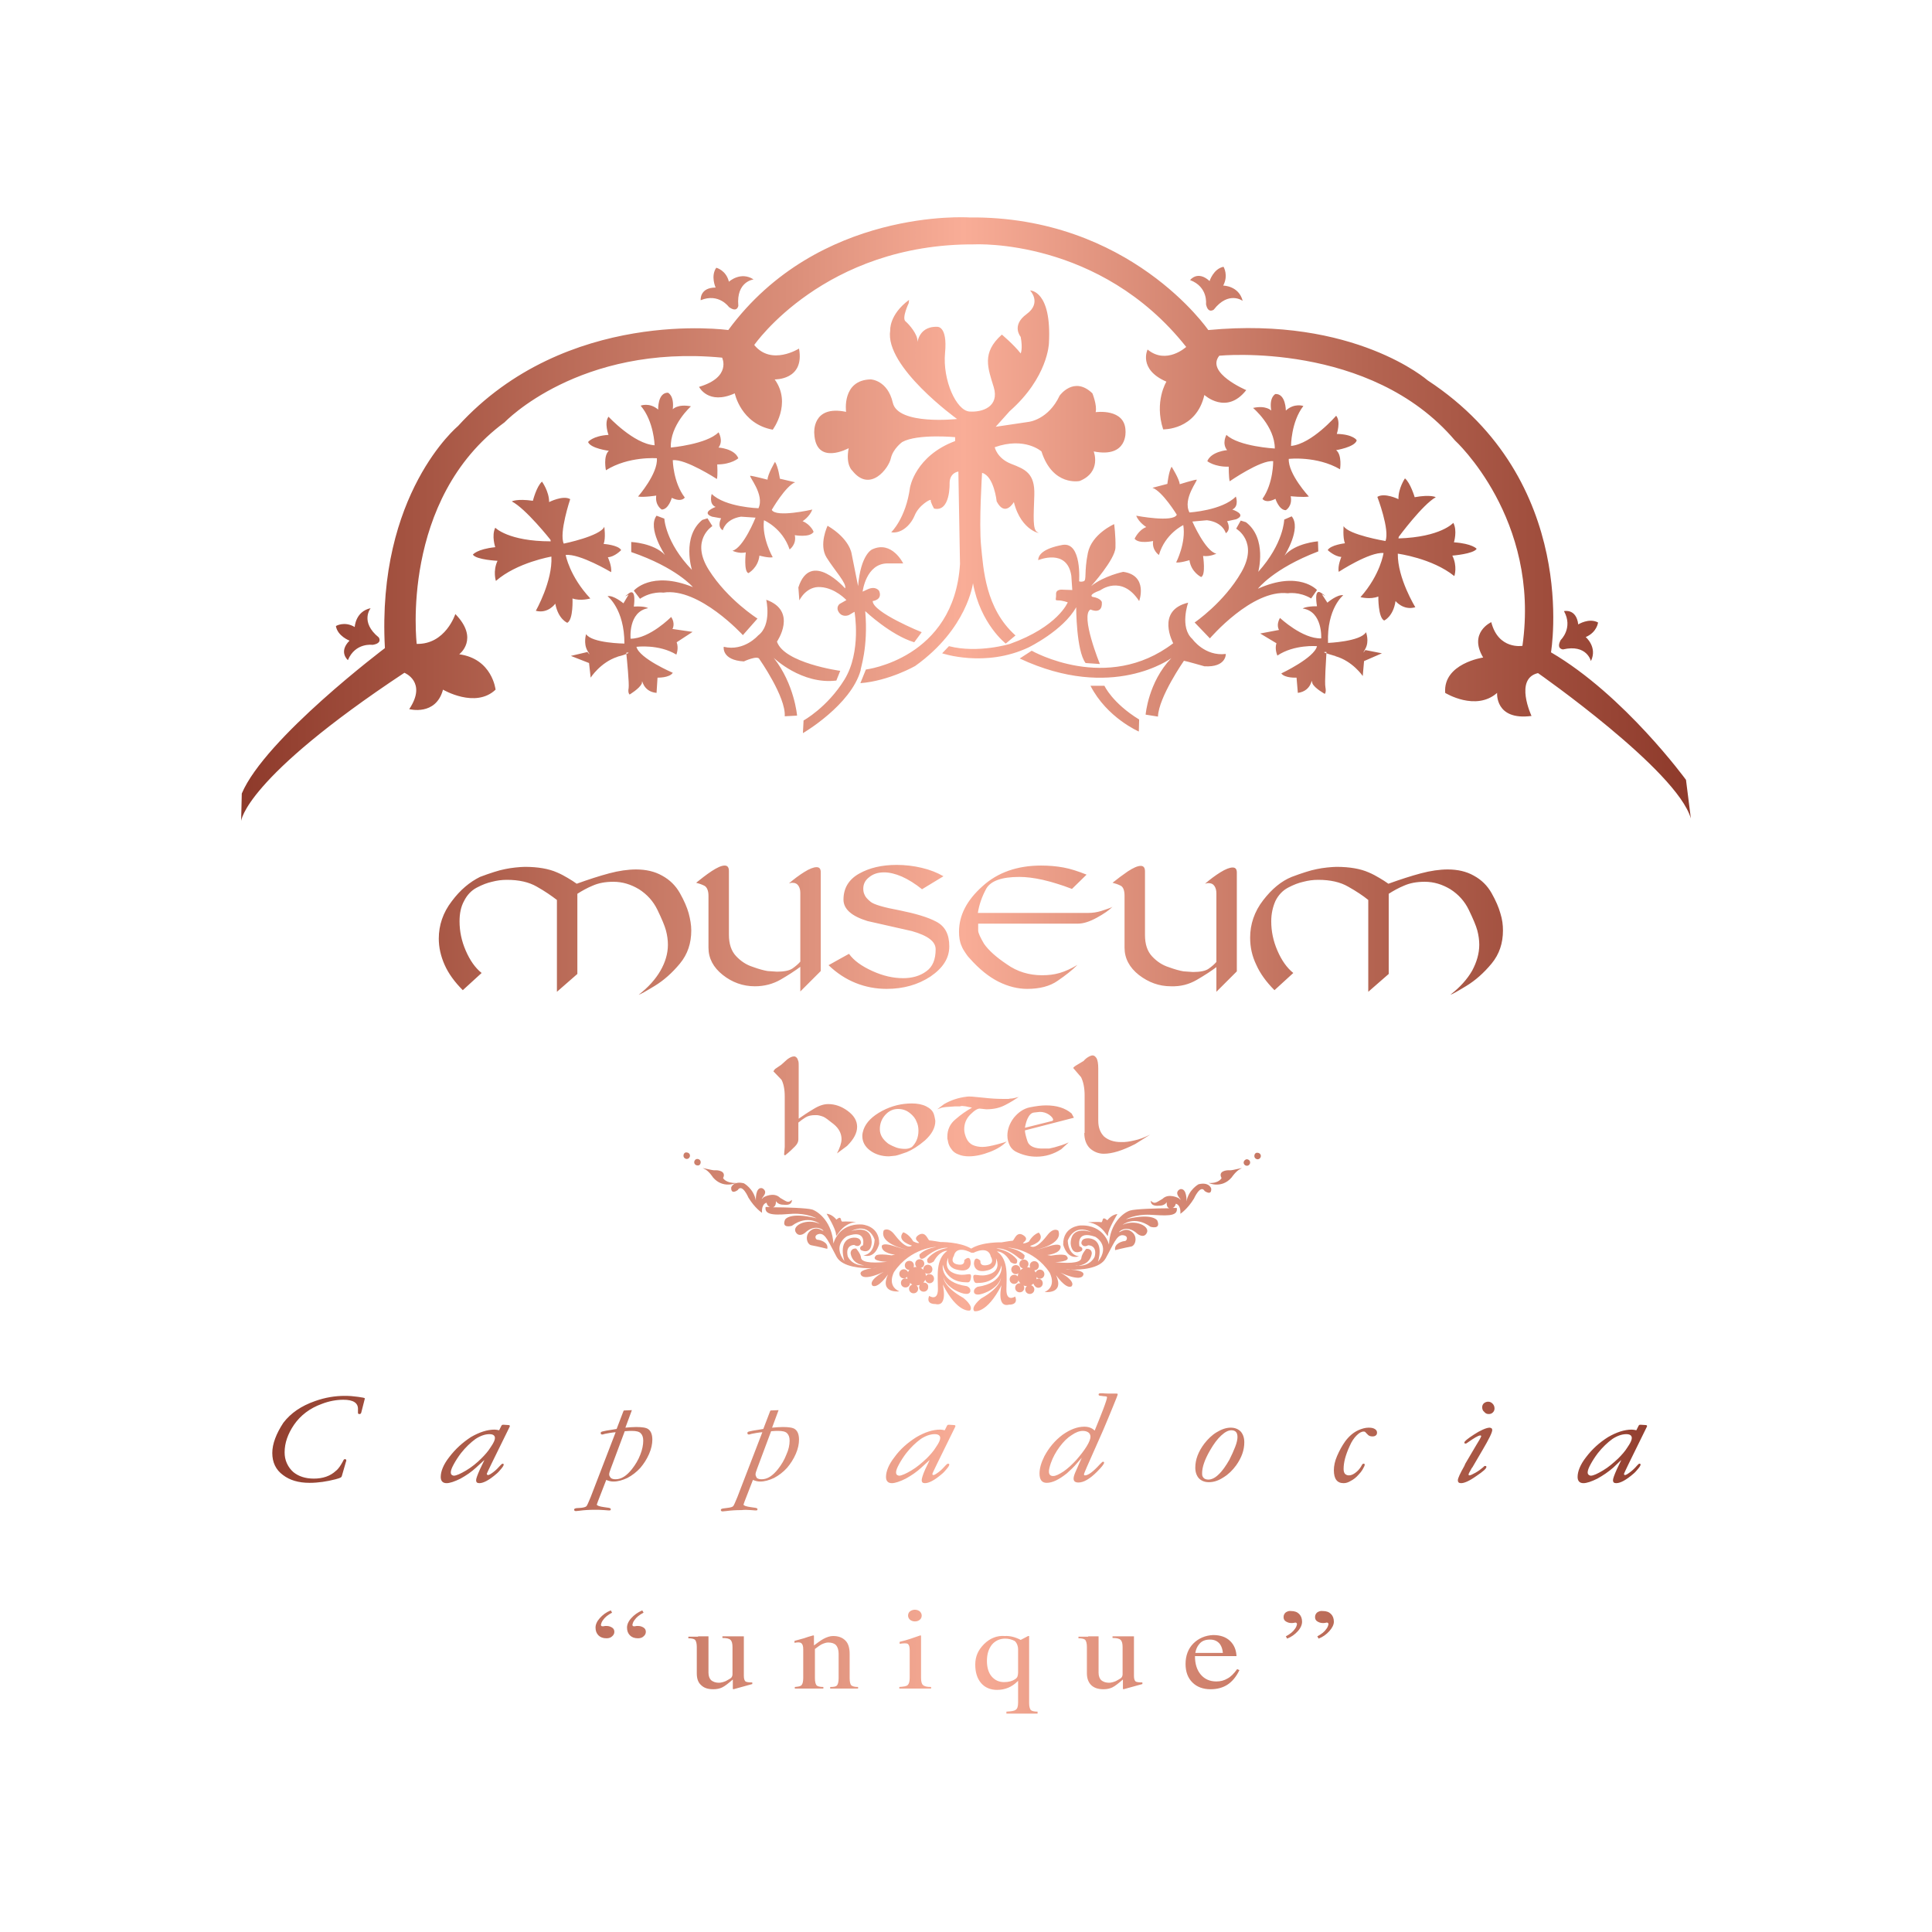 <svg width="263" height="263" viewBox="0 0 263 263" fill="none" xmlns="http://www.w3.org/2000/svg">
<path d="M216.126 200.442C216.126 200.177 216.258 199.823 216.523 199.337C216.788 198.852 217.098 198.366 217.495 197.835C218.158 196.996 218.821 196.377 219.483 195.891C220.146 195.45 220.809 195.229 221.383 195.229C221.869 195.229 222.134 195.406 222.134 195.759C222.134 196.024 221.957 196.422 221.56 196.996C221.206 197.57 220.765 198.056 220.279 198.542C219.616 199.161 218.953 199.735 218.202 200.177C217.451 200.619 216.921 200.884 216.523 200.884C216.302 200.84 216.126 200.707 216.126 200.442ZM215.905 198.366C215.11 199.382 214.756 200.309 214.756 201.06C214.756 201.591 215.021 201.9 215.551 201.9C215.993 201.9 216.656 201.679 217.451 201.281C218.246 200.84 218.953 200.354 219.616 199.779L220.632 198.807L220.676 198.763C220.676 198.763 220.676 198.763 220.676 198.807L220.102 200C219.748 200.795 219.572 201.281 219.572 201.502C219.572 201.767 219.704 201.9 220.013 201.9C220.588 201.9 221.383 201.458 222.355 200.619C222.576 200.442 222.797 200.177 223.018 199.912C223.239 199.647 223.327 199.47 223.327 199.382C223.327 199.293 223.283 199.249 223.194 199.249C223.106 199.249 223.062 199.293 223.018 199.337L222.841 199.514C222.576 199.823 222.267 200.133 221.913 200.398C221.56 200.663 221.339 200.795 221.206 200.795C221.118 200.795 221.074 200.751 221.074 200.619C221.074 200.574 221.295 200.133 221.692 199.293L224.166 194.257C224.211 194.168 224.211 194.124 224.211 194.124C224.211 194.036 224.122 193.992 224.034 193.992L223.371 193.948C223.239 193.948 223.15 193.948 223.15 193.992C223.106 193.992 223.062 194.08 223.018 194.168L222.753 194.699C222.532 194.654 222.311 194.61 222.134 194.61C221.118 194.61 220.058 194.964 218.909 195.626C217.716 196.377 216.744 197.261 215.905 198.366ZM202.651 192.49C202.872 192.49 203.049 192.445 203.225 192.269C203.358 192.136 203.446 191.96 203.446 191.739C203.446 191.474 203.358 191.253 203.181 191.076C203.004 190.899 202.828 190.811 202.563 190.811C202.342 190.811 202.165 190.899 201.988 191.032C201.856 191.164 201.767 191.341 201.767 191.562C201.767 191.827 201.856 192.048 202.032 192.18C202.209 192.401 202.386 192.49 202.651 192.49ZM199.338 199.558C198.763 200.575 198.454 201.237 198.454 201.502C198.454 201.767 198.586 201.9 198.896 201.9C199.338 201.9 200.044 201.591 200.972 200.928C201.9 200.309 202.342 199.912 202.342 199.691C202.342 199.603 202.298 199.558 202.165 199.558C202.121 199.558 202.077 199.558 202.032 199.603L201.9 199.735C201.591 200 201.237 200.265 200.84 200.486C200.442 200.707 200.177 200.84 200 200.84C199.956 200.84 199.912 200.795 199.912 200.751C199.912 200.663 199.956 200.53 200.044 200.398C200.089 200.354 200.133 200.221 200.265 200C200.309 199.912 200.354 199.823 200.442 199.735L201.812 197.394C202.695 195.891 203.137 195.008 203.137 194.654C203.137 194.566 203.093 194.478 203.049 194.434C202.96 194.389 202.872 194.345 202.784 194.345C202.563 194.345 202.253 194.434 201.856 194.61C201.458 194.787 201.061 195.008 200.663 195.273C199.779 195.847 199.338 196.201 199.338 196.377C199.338 196.466 199.382 196.51 199.514 196.51C199.558 196.51 199.603 196.51 199.647 196.466L199.779 196.377C200.663 195.759 201.237 195.406 201.502 195.406C201.591 195.406 201.635 195.45 201.635 195.494C201.635 195.538 201.502 195.847 201.193 196.333L200.928 196.775L199.47 199.249L199.338 199.558ZM181.577 200.133C181.577 201.326 182.019 201.9 182.903 201.9C183.212 201.9 183.521 201.812 183.875 201.591C184.228 201.414 184.582 201.149 184.891 200.795C185.112 200.574 185.333 200.309 185.509 200C185.686 199.691 185.774 199.514 185.774 199.382C185.774 199.293 185.73 199.249 185.642 199.249C185.554 199.249 185.465 199.293 185.421 199.382L185.244 199.691C185.023 200.044 184.758 200.309 184.449 200.53C184.14 200.751 183.875 200.84 183.61 200.84C183.389 200.84 183.212 200.751 183.079 200.619C182.947 200.442 182.903 200.221 182.903 199.956C182.903 199.072 183.168 198.056 183.742 196.819C184.007 196.201 184.317 195.759 184.67 195.406C185.023 195.052 185.333 194.875 185.642 194.875C185.774 194.875 185.863 194.92 185.951 195.052L186.128 195.229C186.305 195.45 186.525 195.538 186.835 195.538C187.011 195.538 187.188 195.494 187.277 195.406C187.409 195.317 187.453 195.185 187.453 195.008C187.453 194.831 187.365 194.654 187.144 194.522C186.923 194.389 186.658 194.345 186.305 194.345C185.863 194.345 185.377 194.478 184.891 194.699C184.228 195.008 183.654 195.494 183.124 196.201C182.682 196.819 182.328 197.482 182.019 198.189C181.71 198.896 181.577 199.558 181.577 200.133ZM179.324 219.483C179.103 219.66 179.015 219.881 179.015 220.146C179.015 220.367 179.103 220.588 179.324 220.72C179.545 220.853 179.766 220.941 180.075 220.941C180.208 220.941 180.385 220.941 180.517 220.897C180.65 220.853 180.738 220.897 180.782 220.941C180.826 220.985 180.871 221.074 180.826 221.162C180.782 221.383 180.694 221.56 180.561 221.736C180.296 222.134 179.899 222.443 179.324 222.753L179.501 223.062C180.075 222.841 180.561 222.487 180.959 222.046C181.356 221.604 181.577 221.162 181.577 220.764C181.577 220.323 181.445 219.969 181.18 219.704C180.915 219.439 180.561 219.307 180.075 219.307C179.766 219.262 179.545 219.351 179.324 219.483ZM175.039 219.483C174.818 219.66 174.73 219.881 174.73 220.146C174.73 220.367 174.818 220.588 175.039 220.72C175.26 220.853 175.481 220.941 175.79 220.941C175.922 220.941 176.099 220.941 176.232 220.897C176.364 220.853 176.453 220.897 176.497 220.941C176.541 220.985 176.585 221.074 176.541 221.162C176.497 221.383 176.408 221.56 176.276 221.736C176.011 222.134 175.613 222.443 175.039 222.753L175.216 223.062C175.79 222.841 176.276 222.487 176.673 222.046C177.071 221.604 177.248 221.162 177.248 220.764C177.248 220.323 177.115 219.969 176.85 219.704C176.585 219.439 176.232 219.307 175.746 219.307C175.481 219.262 175.26 219.351 175.039 219.483ZM171.019 131.345C171.549 132.538 172.388 133.687 173.493 134.791L176.055 132.45C175.171 131.743 174.464 130.727 173.89 129.401C173.316 128.076 173.051 126.751 173.051 125.425C173.051 124.365 173.272 123.437 173.625 122.642C174.023 121.847 174.597 121.228 175.348 120.831C176.099 120.433 176.806 120.168 177.425 120.035C178.087 119.859 178.75 119.77 179.457 119.77C181.091 119.77 182.461 120.08 183.521 120.698C184.626 121.317 185.554 121.935 186.26 122.509V135.012L189.044 132.582V121.67C189.662 121.272 190.369 120.875 191.12 120.566C191.915 120.212 192.843 120.035 193.948 120.035C195.185 120.035 196.333 120.389 197.438 121.052C198.542 121.758 199.382 122.686 199.956 123.879C200.53 125.072 200.928 126 201.105 126.662C201.281 127.325 201.37 127.988 201.37 128.606C201.37 129.799 201.016 130.992 200.398 132.141C199.735 133.289 198.763 134.394 197.438 135.41C197.659 135.366 198.366 134.968 199.603 134.217C200.84 133.466 201.988 132.45 203.049 131.169C204.109 129.887 204.595 128.385 204.595 126.662C204.595 125.911 204.507 125.16 204.241 124.321C204.021 123.526 203.623 122.598 203.049 121.582C202.474 120.566 201.679 119.77 200.619 119.196C199.603 118.622 198.41 118.357 197.084 118.357C195.98 118.357 194.743 118.533 193.417 118.887C192.092 119.24 190.59 119.726 189 120.301C188.646 120.035 188.204 119.77 187.763 119.505C187.321 119.24 186.835 118.975 186.305 118.754C185.2 118.268 183.742 118.003 181.931 118.003C181.577 118.003 181.136 118.047 180.65 118.092C180.164 118.136 179.678 118.224 179.236 118.312C178.794 118.401 178.264 118.533 177.734 118.71C177.159 118.887 176.541 119.108 175.834 119.373C174.42 119.947 173.139 121.007 171.946 122.554C170.753 124.1 170.179 125.823 170.179 127.634C170.179 128.96 170.444 130.153 171.019 131.345ZM197.703 75.635C197.703 75.635 200.575 75.414 201.016 74.707C201.016 74.707 200.442 74.001 197.924 73.824C197.924 73.824 198.41 72.233 197.835 71.173C197.835 71.173 196.157 73.117 190.369 73.294L190.413 73.073C190.413 73.073 193.638 68.699 195.45 67.683C195.45 67.683 194.787 67.285 192.578 67.683C192.578 67.683 192.004 65.739 191.253 65.12C191.253 65.12 190.325 66.49 190.369 67.948C190.369 67.948 188.469 67.02 187.497 67.639C187.497 67.639 189.22 72.145 188.602 73.647C188.602 73.647 183.565 72.808 182.903 71.615C182.903 71.615 182.77 73.161 183.079 73.956C183.079 73.956 181.136 74.177 180.738 74.884C180.738 74.884 181.666 75.768 182.594 75.812C182.594 75.812 182.063 77.049 182.24 77.844C182.24 77.844 186.437 75.105 188.337 75.282C188.337 75.282 187.939 78.198 185.2 81.29C185.2 81.29 186.525 81.644 187.63 81.202C187.63 81.202 187.586 84.073 188.425 84.471C188.425 84.471 189.662 83.941 189.971 81.82C189.971 81.82 191.032 83.146 192.666 82.66C192.666 82.66 190.237 78.728 190.281 75.37C190.281 75.37 194.964 75.989 197.968 78.418C198.012 78.374 198.41 77.049 197.703 75.635ZM181.975 59.068C181.975 59.068 182.549 57.389 181.887 56.594C181.887 56.594 178.573 60.437 175.746 60.703C175.746 60.703 175.746 57.433 177.425 55.268C177.425 55.268 176.188 54.827 175.039 55.887C175.039 55.887 175.039 53.59 173.625 53.634C173.625 53.634 172.742 54.031 173.051 55.887C173.051 55.887 172.344 55.136 170.577 55.533C170.577 55.533 173.537 58.008 173.537 61.056C173.537 61.056 168.633 60.791 166.954 59.2C166.954 59.2 166.291 60.349 167.042 61.277C167.042 61.277 164.878 61.453 164.347 62.779C164.347 62.779 165.319 63.574 167.263 63.53C167.263 63.53 167.263 65.076 167.396 65.518C167.396 65.518 171.593 62.602 173.316 62.779C173.316 62.779 173.36 65.783 171.858 67.904C171.858 67.904 172.256 68.611 173.625 67.904C173.625 67.904 174.111 69.45 175.039 69.45C175.039 69.45 175.967 68.92 175.702 67.55C175.702 67.55 177.38 67.727 178.176 67.594C178.176 67.594 175.348 64.546 175.436 62.47C175.436 62.47 179.236 62.028 182.417 63.883C182.417 63.883 182.726 61.94 181.887 61.277C181.887 61.277 184.361 60.879 184.67 59.996C184.802 59.951 184.184 59.112 181.975 59.068ZM161.918 69.759C160.946 67.904 163.155 65.297 162.89 65.297C162.58 65.297 160.592 65.916 160.592 65.916C160.548 65.209 159.488 63.53 159.488 63.53C159.09 64.193 158.913 65.871 158.913 65.871L156.881 66.402C158.251 66.888 160.195 70.069 160.195 70.069C159.709 71.173 154.672 70.201 154.672 70.201C155.026 71.129 156.042 71.747 156.042 71.747C154.981 72.145 154.451 73.338 154.451 73.338C155.026 74.089 156.969 73.647 156.969 73.647C156.793 74.928 157.765 75.547 157.765 75.547C158.604 72.631 161.078 71.482 161.078 71.482C161.476 73.912 160.106 76.563 160.106 76.563C160.636 76.651 161.918 76.254 161.918 76.254C162.138 77.888 163.508 78.551 163.508 78.551C164.171 78.286 163.773 75.679 163.773 75.679C164.701 75.812 165.584 75.37 165.584 75.37C164.082 75.061 162.315 70.996 162.315 70.996L164.303 70.82C166.512 71.085 166.866 72.587 166.866 72.587C167.661 72.057 167.042 70.952 167.042 70.952L168.279 70.687C169.826 70.024 167.749 69.362 167.749 69.362C168.721 68.92 168.235 67.594 168.235 67.594C166.38 69.494 161.918 69.759 161.918 69.759ZM149.15 56.108C149.371 55.18 148.708 53.545 148.708 53.545C146.19 51.116 144.246 53.855 144.246 53.855C142.7 57.168 140.005 57.433 140.005 57.433L135.542 58.096L137.442 55.975C142.655 51.381 142.788 46.742 142.788 46.742C143.185 39.496 140.225 39.541 140.225 39.541C140.225 39.541 141.86 41.219 139.739 42.766C137.619 44.312 138.944 45.858 138.944 45.858C139.254 47.493 138.944 48.111 138.944 48.111C138.016 46.919 136.382 45.549 136.382 45.549C133.599 48.023 134.482 50.099 135.277 52.706C136.073 55.357 133.731 56.152 131.964 56.02C130.197 55.887 128.297 51.778 128.65 48.023C129.004 44.268 127.546 44.489 127.546 44.489C124.763 44.4 124.895 47.272 124.895 46.388C124.895 45.505 123.791 44.179 123.261 43.738C122.73 43.296 123.702 41.264 123.702 41.264L123.747 40.822C121.007 42.854 121.184 44.975 121.184 44.975C120.389 49.923 130.285 57.036 130.285 57.036C130.285 57.036 122.244 57.919 121.538 54.827C120.831 51.734 118.533 51.646 118.533 51.646C114.557 51.734 115.176 56.064 115.176 56.064C110.493 55.092 110.846 58.98 110.846 58.98C111.023 63.486 115.529 61.012 115.529 61.012C115.087 63.309 116.015 64.06 116.015 64.06C118.445 67.153 121.007 63.707 121.272 62.381C121.582 61.056 122.819 60.172 122.819 60.172C124.895 59.024 130.02 59.51 130.02 59.51V60.04C124.586 62.072 123.879 66.358 123.879 66.358C123.305 70.599 121.317 72.454 121.317 72.454C122.554 72.675 123.879 71.659 124.498 70.201C125.072 68.743 126.751 67.86 126.707 68.081C126.618 68.301 127.148 69.229 127.148 69.229C129.402 69.759 129.269 65.783 129.269 65.783C129.269 64.325 130.462 64.193 130.462 64.193L130.683 76.784C129.887 89.684 117.871 91.142 117.871 91.142L117.12 92.998C121.052 92.688 124.586 90.656 124.586 90.656C131.699 85.576 132.45 79.39 132.45 79.39C133.466 84.957 136.912 87.608 136.912 87.608L138.237 86.503C134.129 82.836 133.864 77.402 133.554 74.31C133.245 71.217 133.687 64.369 133.687 64.369C135.322 64.811 135.675 68.257 135.675 68.257C136.824 70.466 138.016 68.346 138.016 68.346C139.033 72.454 141.993 72.719 141.242 72.454C140.535 72.145 140.711 70.334 140.8 67.374C140.888 64.414 139.563 63.883 137.619 63.132C135.719 62.381 135.41 60.879 135.41 60.879C139.519 59.421 141.772 61.453 141.772 61.453C143.318 66.269 146.985 65.474 146.985 65.474C149.989 64.237 148.885 61.453 148.885 61.453C153.568 62.381 153.214 58.67 153.214 58.67C153.17 55.533 149.15 56.108 149.15 56.108ZM109.256 70.952C109.256 70.952 110.228 70.334 110.581 69.362C110.581 69.362 105.633 70.51 105.059 69.406C105.059 69.406 106.914 66.181 108.24 65.651L106.163 65.165C106.163 65.165 105.942 63.53 105.5 62.867C105.5 62.867 104.484 64.59 104.484 65.297C104.484 65.297 102.452 64.767 102.143 64.767C101.834 64.767 104.131 67.329 103.247 69.185C103.247 69.185 98.741 69.052 96.885 67.241C96.885 67.241 96.444 68.611 97.416 69.008C97.416 69.008 95.339 69.759 96.93 70.334L98.167 70.555C98.167 70.555 97.548 71.659 98.388 72.189C98.388 72.189 98.697 70.687 100.862 70.334L102.85 70.466C102.85 70.466 101.215 74.575 99.713 74.972C99.713 74.972 100.597 75.414 101.524 75.193C101.524 75.193 101.215 77.8 101.878 78.021C101.878 78.021 103.203 77.314 103.38 75.635C103.38 75.635 104.661 75.989 105.191 75.856C105.191 75.856 103.689 73.249 103.998 70.82C103.998 70.82 106.517 71.88 107.489 74.796C107.489 74.796 108.46 74.133 108.195 72.852C108.195 72.852 110.183 73.205 110.714 72.454C110.89 72.498 110.316 71.35 109.256 70.952ZM97.813 60.923C98.52 59.996 97.813 58.847 97.813 58.847C96.223 60.482 91.319 60.923 91.319 60.923C91.186 57.875 94.058 55.313 94.058 55.313C92.247 54.959 91.584 55.71 91.584 55.71C91.805 53.81 90.921 53.457 90.921 53.457C89.507 53.457 89.596 55.754 89.596 55.754C88.403 54.738 87.21 55.224 87.21 55.224C89.022 57.345 89.11 60.614 89.11 60.614C86.282 60.437 82.836 56.726 82.836 56.726C82.218 57.566 82.836 59.2 82.836 59.2C80.672 59.333 80.053 60.172 80.053 60.172C80.406 61.056 82.881 61.365 82.881 61.365C82.085 62.072 82.483 64.016 82.483 64.016C85.576 62.072 89.419 62.381 89.419 62.381C89.596 64.458 86.857 67.594 86.857 67.594C87.696 67.727 89.331 67.462 89.331 67.462C89.154 68.832 90.082 69.362 90.082 69.362C91.01 69.362 91.451 67.771 91.451 67.771C92.821 68.434 93.219 67.727 93.219 67.727C91.628 65.651 91.584 62.646 91.584 62.646C93.307 62.425 97.592 65.209 97.592 65.209C97.725 64.723 97.636 63.221 97.636 63.221C99.58 63.221 100.508 62.381 100.508 62.381C99.978 61.056 97.813 60.923 97.813 60.923ZM76.74 74.001C76.077 72.543 77.623 67.948 77.623 67.948C76.651 67.374 74.752 68.346 74.752 68.346C74.752 66.888 73.78 65.562 73.78 65.562C73.029 66.225 72.543 68.169 72.543 68.169C70.334 67.86 69.671 68.257 69.671 68.257C71.571 69.229 74.928 73.47 74.928 73.47L74.972 73.691C69.185 73.691 67.418 71.836 67.418 71.836C66.888 72.94 67.418 74.487 67.418 74.487C64.9 74.751 64.369 75.503 64.369 75.503C64.855 76.21 67.727 76.342 67.727 76.342C67.064 77.756 67.506 79.081 67.506 79.081C70.378 76.563 75.061 75.768 75.061 75.768C75.237 79.125 72.94 83.146 72.94 83.146C74.619 83.587 75.591 82.174 75.591 82.174C75.989 84.294 77.226 84.78 77.226 84.78C78.065 84.338 77.933 81.467 77.933 81.467C79.037 81.864 80.362 81.467 80.362 81.467C77.535 78.463 77.005 75.547 77.005 75.547C78.904 75.326 83.19 77.888 83.19 77.888C83.322 77.093 82.748 75.856 82.748 75.856C83.676 75.812 84.559 74.884 84.559 74.884C84.162 74.177 82.174 74.045 82.174 74.045C82.483 73.249 82.262 71.703 82.262 71.703C81.732 72.984 76.74 74.001 76.74 74.001ZM85.266 89.022C85.355 89.861 85.664 93.042 85.576 93.66C85.443 94.367 85.708 94.544 85.708 94.544C85.708 94.544 87.034 93.749 87.343 93.086C87.387 93.042 87.387 92.954 87.387 92.909C87.431 92.202 87.387 94.146 89.375 94.323L89.507 92.247C89.507 92.247 91.142 92.291 91.584 91.584C91.584 91.584 87.034 89.64 86.636 88.049C86.636 88.049 89.684 87.652 92.07 89.11C92.07 89.11 92.423 88.27 92.114 87.431L94.279 86.017L91.54 85.62C91.54 85.62 91.981 84.913 91.363 83.985C91.363 83.985 88.447 86.945 85.841 86.945C85.841 86.945 85.487 83.278 88.226 82.792C88.226 82.792 87.873 82.483 86.282 82.571C86.282 82.571 86.68 80.009 85.62 80.76C84.559 81.555 85.576 80.937 85.576 80.937L84.869 82.129C84.869 82.129 83.499 80.981 82.704 81.158C82.704 81.158 85.001 82.881 85.001 87.608C85.001 87.608 80.583 87.564 79.788 86.326C79.788 86.326 79.39 87.564 79.965 88.58C80.583 89.552 79.965 88.756 79.965 88.756L77.712 89.287L80.186 90.258L80.406 92.247C80.406 92.247 81.732 90.17 84.029 89.419C84.073 89.419 84.118 89.375 84.118 89.375C84.692 89.242 85.045 89.11 85.266 89.022C85.266 88.889 85.266 88.845 85.266 88.845C85.266 88.845 85.929 88.756 85.266 89.022ZM98.432 160.371C98.918 159.399 97.681 159.267 97.327 159.311C96.974 159.355 95.162 158.825 95.825 159.09C96.488 159.355 97.062 160.283 97.062 160.283C98.432 161.873 100.199 161.034 100.199 161.034C98.785 161.078 98.432 160.371 98.432 160.371ZM94.765 120.168C95.118 120.256 95.516 120.389 95.869 120.566C96.223 120.742 96.444 121.228 96.444 121.935V129.004C96.444 130.462 97.106 131.699 98.388 132.715C99.669 133.731 101.127 134.261 102.761 134.261C104.043 134.261 105.235 133.952 106.296 133.333C107.356 132.715 108.24 132.141 108.946 131.61V134.968L111.73 132.185V118.754C111.73 118.268 111.553 118.047 111.155 118.047C110.758 118.047 110.183 118.268 109.477 118.71C108.77 119.152 108.063 119.682 107.4 120.256L107.577 120.212L107.798 120.168C108.24 120.168 108.505 120.301 108.681 120.566C108.858 120.831 108.946 121.14 108.946 121.582V130.904C108.681 131.213 108.328 131.522 107.886 131.831C107.444 132.141 106.693 132.273 105.766 132.273L104.484 132.185C103.954 132.096 103.291 131.92 102.452 131.61C101.613 131.345 100.862 130.859 100.199 130.153C99.536 129.446 99.227 128.474 99.227 127.237V118.578C99.227 118.092 99.05 117.826 98.653 117.826C98.211 117.826 97.636 118.092 96.885 118.578C96.09 119.108 95.427 119.638 94.765 120.168ZM106.826 149.238V156.13L106.737 157.19L106.87 157.279C107.489 156.793 107.93 156.351 108.195 156.086C108.549 155.732 108.681 155.423 108.681 155.114V152.817C108.991 152.551 109.3 152.331 109.653 152.11C110.007 151.889 110.449 151.8 110.979 151.8C111.2 151.8 111.332 151.8 111.509 151.845C111.686 151.889 111.862 151.933 112.083 152.021C112.304 152.11 112.79 152.463 113.497 153.037C114.204 153.612 114.557 154.319 114.557 155.07C114.557 155.6 114.336 156.218 113.939 157.014L115.308 155.997C116.236 155.07 116.678 154.23 116.678 153.391C116.678 152.551 116.236 151.845 115.397 151.226C114.557 150.608 113.674 150.298 112.746 150.298C112.127 150.298 111.465 150.519 110.758 150.961C110.007 151.403 109.344 151.845 108.726 152.286V145.129C108.726 144.864 108.726 144.643 108.681 144.467C108.637 144.334 108.593 144.202 108.549 144.113C108.416 143.892 108.24 143.804 108.107 143.804C107.842 143.804 107.533 143.936 107.179 144.202L106.34 144.953L105.5 145.527C105.456 145.571 105.412 145.659 105.368 145.704C105.324 145.748 105.324 145.792 105.28 145.836L106.384 146.985C106.649 147.471 106.826 148.266 106.826 149.238ZM112.525 165.231C112.525 165.231 113.806 167.307 113.806 168.058C113.806 168.81 114.336 166.601 116.545 166.335C116.545 166.335 115.043 166.247 114.69 166.291C114.336 166.335 114.69 165.319 113.85 166.026C113.895 166.07 113.32 165.275 112.525 165.231ZM116.501 133.819C117.827 134.35 119.24 134.615 120.698 134.615C122.995 134.615 124.984 134.04 126.662 132.936C128.341 131.787 129.225 130.462 129.225 128.827C129.225 127.193 128.65 126.088 127.458 125.47C126.309 124.851 124.63 124.365 122.465 123.923C120.301 123.526 118.975 123.128 118.533 122.775C118.092 122.421 117.782 122.068 117.694 121.803C117.561 121.538 117.517 121.272 117.517 120.963C117.517 120.345 117.782 119.815 118.312 119.417C118.843 118.975 119.505 118.754 120.345 118.754C121.052 118.754 121.847 118.931 122.775 119.329C123.658 119.726 124.586 120.301 125.514 121.052L128.43 119.284C127.59 118.798 126.618 118.401 125.47 118.136C124.365 117.871 123.216 117.738 122.068 117.738C120.035 117.738 118.357 118.136 116.943 118.931C115.529 119.726 114.822 120.919 114.822 122.465C114.822 123.747 115.927 124.718 118.092 125.381L124.144 126.751C126.309 127.369 127.369 128.164 127.369 129.225C127.369 130.594 126.972 131.61 126.088 132.229C125.249 132.847 124.188 133.157 122.951 133.157C121.582 133.157 120.212 132.847 118.754 132.185C117.296 131.522 116.236 130.771 115.573 129.843L114.292 130.55L112.79 131.39C113.939 132.494 115.176 133.289 116.501 133.819ZM119.77 153.7C119.77 152.949 120.035 152.286 120.521 151.756C121.007 151.226 121.582 150.961 122.244 150.961C122.863 150.961 123.393 151.138 123.879 151.535C124.321 151.889 124.63 152.286 124.763 152.684C124.939 153.037 125.028 153.435 125.028 153.921C125.028 154.407 124.939 154.849 124.763 155.246C124.586 155.644 124.365 155.909 124.144 156.13C123.879 156.307 123.57 156.395 123.216 156.395C122.819 156.395 122.421 156.351 122.024 156.218C121.67 156.086 121.272 155.909 120.919 155.688C120.168 155.114 119.77 154.495 119.77 153.7ZM117.561 153.744C117.473 154.009 117.385 154.319 117.385 154.628C117.385 155.423 117.738 156.086 118.445 156.616C119.152 157.146 120.035 157.411 121.007 157.411L121.891 157.323C122.156 157.279 122.686 157.102 123.437 156.837C124.188 156.528 125.028 155.997 125.911 155.246C126.839 154.407 127.325 153.523 127.325 152.596C127.325 152.507 127.281 152.375 127.237 152.11C127.193 151.889 127.148 151.712 127.104 151.624C126.972 151.226 126.618 150.873 126.088 150.608C125.558 150.343 124.895 150.21 124.144 150.21C122.775 150.21 121.405 150.519 120.08 151.226C118.754 151.933 117.915 152.772 117.561 153.744ZM131.478 150.608L132.317 150.784C131.522 151.226 130.771 151.756 130.064 152.375C129.313 152.993 128.96 153.788 128.96 154.76C128.96 154.937 128.96 155.07 129.004 155.158L129.092 155.6C129.181 155.909 129.313 156.174 129.49 156.395C129.711 156.749 130.064 157.014 130.462 157.146C130.859 157.323 131.345 157.411 131.876 157.411C132.803 157.411 133.775 157.19 134.791 156.793C135.808 156.395 136.559 155.909 137.089 155.335C137.045 155.423 136.603 155.556 135.763 155.777C134.924 155.997 134.261 156.13 133.731 156.13C133.245 156.13 132.803 156.042 132.406 155.865C132.052 155.688 131.743 155.379 131.566 154.981C131.39 154.584 131.257 154.142 131.257 153.744C131.257 152.949 131.522 152.286 132.096 151.712C132.671 151.138 133.113 150.873 133.422 150.917L134.261 151.005C135.233 151.005 136.073 150.828 136.824 150.431C137.531 150.077 138.149 149.68 138.679 149.326C138.193 149.459 137.84 149.547 137.575 149.547C137.531 149.547 137.442 149.547 137.31 149.591H136.868H136.382C135.763 149.591 134.88 149.547 133.731 149.415C132.538 149.282 131.876 149.238 131.655 149.282C130.462 149.415 129.446 149.768 128.518 150.298L127.59 151.005C127.899 150.873 128.12 150.828 128.209 150.784C128.341 150.74 128.518 150.74 128.783 150.696L130.02 150.608C130.153 150.608 130.373 150.608 130.683 150.608C130.859 150.519 131.125 150.563 131.478 150.608ZM139.519 153.523C139.563 153.214 139.651 152.949 139.695 152.772C139.739 152.596 139.828 152.375 139.916 152.198C140.137 151.756 140.402 151.491 140.756 151.447L141.551 151.359C142.037 151.359 142.434 151.491 142.832 151.756C143.185 152.021 143.362 152.242 143.362 152.463C143.318 152.551 143.274 152.596 143.23 152.596L139.519 153.523ZM139.872 155.379C139.651 154.716 139.519 154.186 139.519 153.877L146.19 152.154L145.88 151.58C144.997 150.828 143.848 150.475 142.39 150.475C141.772 150.475 141.065 150.563 140.181 150.74C139.342 150.917 138.635 151.403 138.016 152.154C137.442 152.905 137.133 153.744 137.133 154.584C137.133 155.114 137.265 155.556 137.486 155.997C137.707 156.395 138.061 156.704 138.502 156.881C138.988 157.102 139.43 157.235 139.828 157.323C140.225 157.411 140.667 157.455 141.109 157.455C142.302 157.455 143.451 157.102 144.467 156.439L145.483 155.512C144.82 155.821 144.202 155.997 143.583 156.174C143.23 156.263 142.965 156.307 142.832 156.351C142.7 156.351 142.434 156.351 142.125 156.351C140.888 156.395 140.093 156.042 139.872 155.379ZM147.603 154.23C147.603 155.114 147.869 155.821 148.354 156.307C148.885 156.793 149.547 157.058 150.254 157.058C151.403 157.058 152.817 156.616 154.54 155.732L156.572 154.451C155.777 154.849 155.07 155.114 154.407 155.246C154.054 155.335 153.744 155.379 153.479 155.423C153.214 155.467 152.949 155.467 152.596 155.467C151.624 155.467 150.873 155.202 150.298 154.716C149.768 154.186 149.503 153.479 149.503 152.551V145.439C149.503 144.776 149.415 144.334 149.282 144.069C149.106 143.804 148.929 143.671 148.752 143.671C148.575 143.671 148.354 143.76 148.134 143.892C147.913 144.025 147.692 144.202 147.515 144.422L146.411 145.085C146.278 145.174 146.19 145.262 146.19 145.262C146.145 145.306 146.101 145.35 146.101 145.394L147.162 146.631C147.471 147.25 147.648 148.089 147.648 149.105V154.23H147.603ZM148.089 166.38C150.298 166.645 150.829 168.81 150.829 168.103C150.829 167.352 152.11 165.275 152.11 165.275C151.314 165.319 150.74 166.115 150.74 166.115C149.901 165.408 150.21 166.38 149.901 166.38C149.591 166.291 148.089 166.38 148.089 166.38ZM171.549 86.238L173.758 87.564C173.493 88.403 173.89 89.242 173.89 89.242C176.187 87.696 179.28 87.961 179.28 87.961C178.927 89.552 174.42 91.672 174.42 91.672C174.906 92.335 176.497 92.247 176.497 92.247L176.673 94.323C178.662 94.058 178.529 92.114 178.617 92.865C178.617 92.909 178.662 92.998 178.662 93.042C178.971 93.704 180.34 94.456 180.34 94.456C180.34 94.456 180.561 94.279 180.429 93.572C180.296 92.954 180.517 89.772 180.561 88.933C179.854 88.712 180.561 88.756 180.561 88.756C180.561 88.756 180.561 88.845 180.561 88.933C180.782 89.022 181.136 89.11 181.71 89.287C181.754 89.287 181.798 89.287 181.798 89.331C184.14 89.993 185.509 92.026 185.509 92.026L185.686 89.993L188.116 88.933L185.863 88.491C185.863 88.491 185.288 89.331 185.863 88.315C186.437 87.299 185.951 86.061 185.951 86.061C185.2 87.343 180.782 87.519 180.782 87.519C180.605 82.792 182.859 81.025 182.859 81.025C182.019 80.892 180.694 82.041 180.694 82.041L179.943 80.892C179.943 80.892 180.959 81.467 179.854 80.716C178.794 79.965 179.28 82.527 179.28 82.527C177.69 82.527 177.336 82.836 177.336 82.836C180.075 83.234 179.854 86.901 179.854 86.901C177.292 86.989 174.244 84.118 174.244 84.118C173.669 85.09 174.111 85.752 174.111 85.752L171.549 86.238ZM175.304 80.76C175.304 80.76 176.85 80.495 178.485 81.467L179.28 80.318C179.28 80.318 176.85 77.623 171.239 80.141C171.239 80.141 173.316 77.402 179.457 75.061L179.413 73.691C179.413 73.691 176.32 73.912 174.862 75.635C174.862 75.635 177.204 71.924 175.834 70.289L174.818 70.731C174.818 70.731 174.774 73.956 171.284 77.844C171.284 77.844 172.521 73.294 169.605 71.085L168.898 70.864L168.279 71.968C168.279 71.968 171.372 73.735 168.986 77.888C166.601 82.041 162.624 84.736 162.624 84.736L164.701 86.901C164.701 86.901 170.444 80.186 175.304 80.76ZM162.315 86.989C160.548 85.399 161.741 82.041 161.741 82.041C157.279 83.102 159.709 87.564 159.709 87.564C150.696 94.456 140.446 88.58 140.446 88.58L138.812 89.64C151.447 95.56 159.443 89.596 159.443 89.596C156.307 92.865 155.953 97.283 155.953 97.283L157.632 97.548C157.721 94.897 161.167 89.949 161.167 89.949C161.476 89.993 163.95 90.7 163.95 90.7C166.954 90.877 166.866 89.022 166.866 89.022C163.994 89.375 162.315 86.989 162.315 86.989ZM133.157 126.662V125.735H146.72C147.471 125.735 148.31 125.469 149.282 124.939C150.254 124.409 150.961 123.923 151.447 123.437C151.226 123.57 150.961 123.658 150.696 123.747C150.431 123.835 150.166 123.923 149.901 124.012C149.326 124.188 148.752 124.277 148.089 124.277H133.113C133.289 123.128 133.687 122.024 134.261 120.963C134.88 119.903 136.382 119.373 138.768 119.373C139.695 119.373 140.756 119.505 141.948 119.77C142.7 119.947 143.362 120.124 143.892 120.301C144.467 120.477 145.129 120.698 145.925 121.007L147.913 119.063C146.808 118.622 145.748 118.268 144.776 118.092C143.804 117.915 142.788 117.826 141.728 117.826C138.502 117.826 135.808 118.754 133.731 120.654C131.61 122.554 130.55 124.586 130.55 126.839C130.55 127.546 130.639 128.209 130.904 128.783C131.036 129.136 131.213 129.401 131.39 129.667C131.566 129.932 131.743 130.197 131.964 130.418C133.289 131.92 134.615 132.98 135.94 133.643C137.265 134.305 138.591 134.615 139.828 134.615C141.507 134.615 142.92 134.261 143.981 133.51C145.085 132.759 145.969 132.052 146.676 131.345C145.792 131.876 144.997 132.229 144.246 132.45C143.495 132.671 142.7 132.759 141.86 132.759C140.093 132.759 138.458 132.273 137.045 131.257C135.587 130.285 134.571 129.357 133.952 128.474C133.466 127.634 133.157 127.016 133.157 126.662ZM148.443 93.351C150.696 97.725 155.026 99.58 155.026 99.58L155.07 97.946C151.403 95.693 150.343 93.351 150.343 93.351H148.443ZM168.898 159.09C169.561 158.825 167.749 159.355 167.396 159.311C166.998 159.267 165.761 159.399 166.291 160.371C166.291 160.371 165.938 161.122 164.524 161.034C164.524 161.034 166.291 161.873 167.661 160.283C167.661 160.283 168.235 159.399 168.898 159.09ZM162.934 133.378C163.994 132.759 164.878 132.185 165.584 131.655V135.012L168.368 132.229V118.798C168.368 118.312 168.191 118.092 167.793 118.092C167.396 118.092 166.821 118.312 166.115 118.754C165.408 119.196 164.701 119.726 164.038 120.301L164.215 120.256L164.436 120.212C164.878 120.212 165.143 120.345 165.319 120.61C165.496 120.875 165.584 121.184 165.584 121.626V130.948C165.319 131.257 164.966 131.566 164.524 131.876C164.082 132.185 163.331 132.317 162.404 132.317L161.122 132.229C160.592 132.141 159.929 131.964 159.09 131.655C158.251 131.39 157.5 130.904 156.837 130.197C156.174 129.49 155.865 128.518 155.865 127.281V118.622C155.865 118.136 155.688 117.871 155.291 117.871C154.849 117.871 154.275 118.136 153.523 118.622C152.817 119.108 152.11 119.638 151.447 120.168C151.8 120.256 152.198 120.389 152.552 120.566C152.905 120.742 153.082 121.228 153.082 121.935V129.004C153.082 130.462 153.744 131.699 155.026 132.715C156.351 133.731 157.765 134.261 159.399 134.261C160.725 134.305 161.873 133.996 162.934 133.378ZM117.782 83.19C117.782 83.19 121.228 86.459 124.453 87.431L125.47 86.061C125.47 86.061 118.798 83.367 118.798 81.82C118.798 81.82 120.168 81.688 119.682 80.451C119.682 80.451 119.24 79.7 118.092 80.23L117.429 80.539C117.429 80.539 117.871 76.695 120.831 76.695H122.951C122.951 76.695 121.405 73.514 118.71 74.796C118.71 74.796 117.164 75.458 116.81 79.788L115.927 75.37C115.927 75.37 115.706 73.382 112.658 71.571C112.658 71.571 111.42 74.133 112.525 75.9C113.629 77.667 115.308 79.435 115.043 80.097C115.043 80.097 110.36 74.751 108.681 79.965L108.814 81.732C108.814 81.732 109.742 79.744 111.73 79.921C113.718 80.053 115.22 81.688 115.22 81.688L114.292 82.218C114.292 82.218 113.718 82.66 114.204 83.367C114.734 84.118 115.573 83.72 115.573 83.72L116.324 83.278C116.324 83.278 117.296 88.712 114.955 92.512C112.613 96.311 109.388 98.078 109.388 98.078L109.3 99.801C109.3 99.801 115.838 96.002 117.164 91.231C117.075 91.098 118.224 88.226 117.782 83.19ZM105.766 87.343C105.766 87.343 108.637 83.19 104.308 81.644C104.308 81.644 105.103 85.09 103.203 86.503C103.203 86.503 101.303 88.712 98.52 88.049C98.52 88.049 98.211 89.861 101.259 90.038C101.259 90.038 103.159 89.154 103.38 89.728C103.38 89.728 107.003 94.897 106.826 97.504L108.505 97.416C108.505 97.416 108.151 93.13 105.324 89.552C105.324 89.552 109.123 93.219 113.85 92.644L114.381 91.319C114.336 91.319 106.737 90.258 105.766 87.343ZM95.383 158.206C95.383 157.941 95.162 157.765 94.942 157.765C94.677 157.765 94.5 157.986 94.5 158.206C94.5 158.472 94.721 158.648 94.942 158.648C95.207 158.692 95.383 158.472 95.383 158.206ZM90.303 80.672C95.162 79.921 101.127 86.459 101.127 86.459L103.115 84.206C103.115 84.206 99.05 81.644 96.488 77.579C93.925 73.514 96.974 71.615 96.974 71.615L96.311 70.555L95.604 70.775C92.777 73.073 94.191 77.579 94.191 77.579C90.568 73.824 90.435 70.599 90.435 70.599L89.375 70.201C88.094 71.924 90.524 75.547 90.524 75.547C88.977 73.912 85.929 73.78 85.929 73.78V75.149C92.114 77.27 94.323 79.921 94.323 79.921C88.624 77.623 86.282 80.406 86.282 80.406L87.122 81.511C88.712 80.451 90.303 80.672 90.303 80.672ZM152.905 77.844C152.905 77.844 150.298 78.374 148.531 79.788C148.531 79.788 151.8 76.165 151.845 74.531C151.889 72.94 151.668 71.35 151.668 71.35C151.668 71.35 148.62 72.675 148.089 75.282C147.559 77.888 147.957 78.993 147.515 79.125C147.073 79.258 146.897 79.125 146.897 79.125C146.897 79.125 147.294 73.735 144.643 74.177C141.993 74.663 141.33 75.547 141.33 76.254C141.33 76.254 145.262 74.575 145.836 78.374L145.969 80.318L144.688 80.274C144.688 80.274 143.716 80.141 143.76 80.892C143.804 81.599 143.495 81.732 144.069 81.732C144.643 81.732 145.35 81.997 145.35 81.997C145.35 81.997 144.025 85.31 137.486 87.652C137.486 87.652 133.157 88.977 129.181 87.961L128.253 88.933C128.253 88.933 134.085 90.921 140.005 88.138C140.005 88.138 144.732 85.841 146.499 82.66C146.499 82.66 146.499 88.58 147.78 90.258L149.724 90.391C149.724 90.391 147.029 83.764 148.443 82.969C148.443 82.969 150.122 83.764 149.989 81.953C149.989 81.953 149.857 81.423 148.708 81.246C148.708 81.246 148.045 80.981 149.768 80.362C149.768 80.362 152.684 78.153 155.07 81.82C155.07 81.864 156.351 78.33 152.905 77.844ZM170.753 157.367C170.753 157.632 170.974 157.809 171.195 157.809C171.46 157.809 171.637 157.588 171.637 157.367C171.637 157.102 171.416 156.925 171.195 156.925C170.93 156.881 170.753 157.102 170.753 157.367ZM169.296 158.251C169.296 158.516 169.516 158.692 169.737 158.692C170.002 158.692 170.179 158.472 170.179 158.251C170.179 157.986 169.958 157.809 169.737 157.809C169.516 157.809 169.296 158.03 169.296 158.251ZM168.456 195.626C168.456 195.936 168.368 196.377 168.147 196.952C167.926 197.526 167.661 198.1 167.352 198.719C166.866 199.558 166.38 200.265 165.894 200.707C165.408 201.193 164.922 201.414 164.48 201.414C164.127 201.414 163.861 201.281 163.729 201.016C163.641 200.884 163.641 200.707 163.641 200.53C163.641 199.735 163.994 198.675 164.745 197.394C165.231 196.554 165.717 195.891 166.247 195.406C166.777 194.92 167.219 194.699 167.617 194.699C168.191 194.699 168.456 195.008 168.456 195.626ZM168.279 199.47C169.03 198.41 169.384 197.394 169.384 196.333C169.384 195.715 169.207 195.229 168.898 194.875C168.544 194.522 168.103 194.345 167.528 194.345C166.91 194.345 166.291 194.566 165.629 194.964C164.966 195.361 164.436 195.891 163.95 196.51C163.11 197.614 162.713 198.719 162.713 199.779C162.713 200.398 162.889 200.884 163.199 201.237C163.552 201.591 163.994 201.767 164.568 201.767C165.231 201.767 165.894 201.546 166.556 201.105C167.219 200.707 167.793 200.133 168.279 199.47ZM162.713 225.006C162.801 224.52 162.978 224.122 163.243 223.813C163.596 223.371 164.082 223.194 164.701 223.194H164.745C165.319 223.194 165.761 223.415 166.07 223.813C166.291 224.122 166.424 224.52 166.468 225.006H162.713ZM162.448 223.725C161.741 224.431 161.387 225.403 161.387 226.508C161.387 227.568 161.697 228.408 162.315 229.026C162.934 229.645 163.773 229.954 164.789 229.954C165.717 229.954 166.468 229.733 167.087 229.335C167.705 228.938 168.279 228.275 168.721 227.347L168.412 227.215C167.97 227.833 167.528 228.275 167.087 228.496C166.645 228.761 166.159 228.893 165.584 228.893C164.701 228.893 163.994 228.584 163.464 227.966C162.934 227.347 162.669 226.508 162.669 225.447H168.324C168.279 224.608 168.014 223.945 167.484 223.415C166.91 222.841 166.115 222.576 165.143 222.576C164.082 222.62 163.155 223.018 162.448 223.725ZM148.134 222.797H146.808V223.018C147.294 223.018 147.603 223.106 147.736 223.239C147.868 223.415 147.957 223.725 147.957 224.21V227.789C147.957 228.496 148.178 229.026 148.531 229.379C148.929 229.777 149.503 229.954 150.21 229.954C150.696 229.954 151.094 229.865 151.447 229.689C151.8 229.512 152.242 229.159 152.861 228.628V229.91L152.949 229.954L154.23 229.6L155.512 229.247V229.026C155.026 229.026 154.716 228.982 154.584 228.893C154.451 228.761 154.363 228.54 154.363 228.142V222.753H152.905H151.447V222.973C152.021 222.973 152.375 223.062 152.552 223.239C152.728 223.415 152.817 223.725 152.817 224.21V227.966C152.817 228.054 152.772 228.187 152.728 228.275C152.684 228.363 152.596 228.452 152.507 228.496C152.286 228.628 152.066 228.761 151.889 228.849C151.58 228.982 151.226 229.07 150.961 229.07C150.519 229.07 150.166 228.938 149.901 228.717C149.68 228.496 149.547 228.142 149.547 227.701V222.753H148.134V222.797ZM142.788 200.309C142.788 200.044 142.876 199.691 143.053 199.161C143.318 198.41 143.716 197.659 144.246 196.952C144.776 196.245 145.306 195.715 145.88 195.361C146.455 194.964 146.941 194.787 147.427 194.787C147.736 194.787 148.001 194.875 148.178 195.008C148.354 195.14 148.443 195.361 148.443 195.582C148.443 195.891 148.266 196.333 147.913 196.908C147.559 197.482 147.073 198.1 146.499 198.763C145.925 199.382 145.35 199.912 144.776 200.309C144.157 200.707 143.716 200.928 143.362 200.928C142.965 200.928 142.788 200.707 142.788 200.309ZM142.169 198.233C141.728 199.117 141.507 199.912 141.507 200.574C141.507 201.414 141.816 201.856 142.479 201.856C143.274 201.856 144.157 201.414 145.218 200.574C145.66 200.177 146.145 199.735 146.631 199.161L147.206 198.498L147.25 198.454L146.411 200.354C146.234 200.751 146.146 201.06 146.146 201.281C146.146 201.635 146.366 201.812 146.808 201.812C147.515 201.812 148.354 201.326 149.326 200.354C149.945 199.735 150.298 199.293 150.298 199.117C150.298 199.028 150.254 198.984 150.166 198.984C150.077 198.984 150.033 199.028 149.945 199.117L149.68 199.382C148.796 200.354 148.134 200.84 147.692 200.84C147.603 200.84 147.559 200.795 147.559 200.707C147.559 200.619 147.692 200.309 147.957 199.691L150.166 194.699C150.608 193.638 151.049 192.622 151.491 191.518C151.933 190.457 152.154 189.883 152.154 189.795C152.154 189.751 152.11 189.706 151.977 189.706H151.535C150.961 189.706 150.475 189.706 150.122 189.662H149.857C149.636 189.662 149.547 189.706 149.547 189.839C149.547 189.971 149.68 190.016 149.901 190.016L150.21 190.06C150.431 190.06 150.563 190.104 150.608 190.104C150.652 190.104 150.696 190.148 150.696 190.237C150.696 190.369 150.519 190.943 150.166 191.871C149.812 192.799 149.415 193.771 149.017 194.743C148.664 194.389 148.178 194.213 147.603 194.213C146.676 194.213 145.704 194.566 144.643 195.317C143.583 196.112 142.788 197.084 142.169 198.233ZM141.33 175.304C141.683 175.304 141.948 175.039 141.948 174.685C141.948 174.332 141.683 174.067 141.33 174.067C141.242 174.067 141.109 174.111 141.065 174.155C141.109 174.067 141.109 173.934 141.109 173.846C141.242 173.978 141.374 174.067 141.551 174.067C141.904 174.067 142.169 173.802 142.169 173.448C142.169 173.095 141.904 172.83 141.551 172.83C141.286 172.83 141.065 173.007 140.977 173.227C140.932 173.139 140.844 173.007 140.8 172.918C141.153 172.918 141.418 172.653 141.418 172.3C141.418 171.946 141.153 171.681 140.8 171.681C140.446 171.681 140.181 171.946 140.181 172.3C140.181 172.388 140.225 172.476 140.225 172.565C140.093 172.521 139.96 172.521 139.828 172.521C139.916 172.388 140.005 172.255 140.005 172.079C140.005 171.725 139.739 171.46 139.386 171.46C139.033 171.46 138.768 171.725 138.768 172.079C138.768 172.388 138.988 172.609 139.254 172.653C139.121 172.741 138.988 172.83 138.9 172.918C138.9 172.874 138.9 172.874 138.9 172.83C138.9 172.476 138.635 172.211 138.282 172.211C137.928 172.211 137.663 172.476 137.663 172.83C137.663 173.139 137.928 173.448 138.282 173.448C138.414 173.448 138.547 173.404 138.635 173.316C138.591 173.448 138.547 173.581 138.547 173.758C138.458 173.625 138.237 173.537 138.061 173.537C137.707 173.537 137.442 173.802 137.442 174.155C137.442 174.509 137.707 174.774 138.061 174.774C138.37 174.774 138.591 174.553 138.635 174.288C138.679 174.42 138.768 174.553 138.9 174.685C138.856 174.685 138.856 174.685 138.812 174.685C138.458 174.685 138.193 174.95 138.193 175.304C138.193 175.657 138.458 175.922 138.812 175.922C139.165 175.922 139.43 175.657 139.43 175.304C139.43 175.171 139.386 175.083 139.342 174.995C139.474 175.039 139.607 175.083 139.784 175.083C139.651 175.216 139.563 175.348 139.563 175.525C139.563 175.878 139.828 176.143 140.181 176.143C140.535 176.143 140.8 175.878 140.8 175.525C140.8 175.26 140.623 175.039 140.358 174.95C140.491 174.906 140.579 174.818 140.667 174.73C140.756 174.995 141.021 175.304 141.33 175.304ZM134.35 226.11C134.35 225.182 134.57 224.476 135.012 223.901C135.454 223.371 136.073 223.062 136.824 223.062C137.354 223.062 137.751 223.194 138.105 223.371C138.237 223.459 138.37 223.636 138.458 223.857C138.547 224.078 138.591 224.299 138.591 224.52V227.701C138.591 227.922 138.547 228.098 138.502 228.231C138.458 228.363 138.326 228.496 138.193 228.584C137.796 228.849 137.31 228.982 136.691 228.982C135.984 228.982 135.41 228.717 134.968 228.187C134.57 227.701 134.35 226.994 134.35 226.11ZM133.952 223.813C133.157 224.608 132.759 225.492 132.759 226.596C132.759 227.656 133.024 228.496 133.554 229.114C134.085 229.733 134.836 230.042 135.719 230.042C136.824 230.042 137.751 229.645 138.502 228.893L138.591 228.805V231.765C138.591 232.251 138.502 232.605 138.282 232.737C138.105 232.914 137.663 232.958 137 233.002V233.267H139.121H141.242V233.002C140.756 233.002 140.446 232.914 140.314 232.781C140.181 232.605 140.093 232.295 140.093 231.809V222.841V222.708H139.96L138.944 223.239C138.282 222.885 137.531 222.664 136.779 222.708C135.719 222.62 134.747 223.018 133.952 223.813ZM123.57 229.379C123.393 229.556 122.995 229.6 122.421 229.645V229.865H124.586H126.751V229.645C126.176 229.645 125.823 229.556 125.646 229.379C125.47 229.247 125.381 228.893 125.381 228.408V222.664L125.293 222.62C124.763 222.797 124.277 222.973 123.879 223.106C123.481 223.239 122.995 223.371 122.465 223.504V223.769C123.04 223.68 123.393 223.68 123.57 223.769C123.747 223.901 123.835 224.166 123.835 224.652V228.363C123.835 228.894 123.747 229.203 123.57 229.379ZM125.204 220.499C125.381 220.367 125.47 220.146 125.47 219.925C125.47 219.704 125.381 219.527 125.204 219.351C125.028 219.218 124.807 219.13 124.542 219.13C124.277 219.13 124.056 219.218 123.879 219.351C123.702 219.483 123.614 219.704 123.614 219.925C123.614 220.146 123.702 220.323 123.879 220.499C124.056 220.632 124.277 220.72 124.542 220.72C124.763 220.72 124.984 220.676 125.204 220.499ZM121.979 200.442C121.979 200.177 122.112 199.823 122.377 199.337C122.642 198.852 122.951 198.366 123.349 197.835C124.012 196.996 124.674 196.377 125.337 195.891C126 195.45 126.662 195.229 127.237 195.229C127.723 195.229 127.988 195.406 127.988 195.759C127.988 196.024 127.811 196.422 127.413 196.996C127.06 197.57 126.618 198.056 126.132 198.542C125.47 199.161 124.807 199.735 124.056 200.177C123.305 200.619 122.73 200.884 122.377 200.884C122.112 200.84 121.979 200.707 121.979 200.442ZM121.758 198.366C120.963 199.382 120.61 200.309 120.61 201.06C120.61 201.591 120.875 201.9 121.405 201.9C121.847 201.9 122.51 201.679 123.305 201.281C124.1 200.84 124.807 200.354 125.425 199.779L126.486 198.807L126.53 198.763C126.53 198.763 126.53 198.763 126.53 198.807L125.956 200C125.602 200.795 125.47 201.281 125.47 201.502C125.47 201.767 125.602 201.9 125.911 201.9C126.486 201.9 127.281 201.458 128.253 200.619C128.474 200.442 128.695 200.177 128.916 199.912C129.136 199.647 129.225 199.47 129.225 199.382C129.225 199.293 129.181 199.249 129.048 199.249C129.004 199.249 128.916 199.293 128.871 199.337L128.695 199.514C128.43 199.823 128.12 200.133 127.767 200.398C127.413 200.663 127.193 200.795 127.06 200.795C126.972 200.795 126.927 200.751 126.927 200.619C126.927 200.574 127.148 200.133 127.546 199.293L130.02 194.257C130.064 194.168 130.064 194.124 130.064 194.124C130.064 194.036 129.976 193.992 129.887 193.992L129.225 193.948C129.092 193.948 129.004 193.948 129.004 193.992C128.96 193.992 128.916 194.08 128.871 194.168L128.606 194.699C128.385 194.654 128.164 194.61 127.988 194.61C126.972 194.61 125.911 194.964 124.763 195.626C123.57 196.377 122.554 197.261 121.758 198.366ZM125.779 174.597C125.735 174.597 125.735 174.597 125.69 174.597C125.823 174.464 125.911 174.332 125.956 174.199C126 174.464 126.265 174.685 126.53 174.685C126.883 174.685 127.148 174.42 127.148 174.067C127.148 173.713 126.883 173.448 126.53 173.448C126.309 173.448 126.132 173.537 126.044 173.713C126.044 173.581 126 173.404 125.956 173.272C126.044 173.36 126.176 173.404 126.309 173.404C126.662 173.404 126.927 173.139 126.927 172.786C126.927 172.432 126.662 172.167 126.309 172.167C125.956 172.167 125.69 172.432 125.69 172.786C125.69 172.83 125.69 172.874 125.69 172.874C125.602 172.741 125.47 172.653 125.337 172.609C125.602 172.565 125.823 172.3 125.823 172.035C125.823 171.681 125.558 171.416 125.204 171.416C124.851 171.416 124.586 171.681 124.586 172.035C124.586 172.211 124.674 172.388 124.763 172.476C124.63 172.476 124.498 172.476 124.365 172.521C124.409 172.432 124.409 172.344 124.409 172.255C124.409 171.902 124.144 171.637 123.791 171.637C123.437 171.637 123.172 171.902 123.172 172.255C123.172 172.609 123.437 172.874 123.791 172.874C123.702 172.962 123.658 173.051 123.614 173.183C123.526 172.962 123.305 172.786 123.04 172.786C122.686 172.786 122.421 173.051 122.421 173.404C122.421 173.758 122.686 174.023 123.04 174.023C123.216 174.023 123.393 173.934 123.481 173.802C123.481 173.89 123.526 174.023 123.526 174.111C123.437 174.067 123.349 174.023 123.261 174.023C122.907 174.023 122.642 174.288 122.642 174.641C122.642 174.995 122.907 175.26 123.261 175.26C123.614 175.26 123.879 174.995 123.879 174.641C123.967 174.73 124.1 174.818 124.188 174.862C123.923 174.95 123.747 175.171 123.747 175.436C123.747 175.79 124.012 176.055 124.365 176.055C124.718 176.055 124.984 175.79 124.984 175.436C124.984 175.26 124.895 175.083 124.763 174.995C124.895 174.995 125.072 174.95 125.204 174.906C125.16 174.995 125.116 175.127 125.116 175.216C125.116 175.569 125.381 175.834 125.735 175.834C126.088 175.834 126.353 175.569 126.353 175.216C126.397 174.862 126.132 174.597 125.779 174.597ZM117.164 173.448C117.473 174.509 120.301 173.139 120.301 173.139C117.959 174.464 118.798 175.039 118.798 175.039C119.594 175.392 120.875 173.493 120.875 173.493C119.682 176.143 122.421 175.79 122.421 175.79C120.654 174.995 121.714 173.139 121.714 173.139C123.967 169.826 127.458 169.737 127.458 169.737C125.69 170.047 125.16 170.798 125.16 170.798C125.16 171.814 125.956 171.151 125.956 171.151C127.811 169.605 129.048 169.87 129.048 169.87C127.016 170.179 126.221 171.416 126.221 171.416C126.132 172.432 127.104 171.725 127.104 171.725C127.944 170.179 128.96 170.267 128.96 170.267C127.325 171.416 127.679 173.758 127.679 175.481C127.679 177.204 126.486 176.408 126.486 176.408C126 177.601 127.325 177.513 127.325 177.513C129.092 177.955 128.341 174.862 128.341 174.862C130.373 178.838 132.052 178.396 132.052 178.396C132.582 177.778 131.124 176.673 131.124 176.673C128.43 175.171 128.43 173.89 128.43 173.89C128.739 175.083 130.241 175.746 130.241 175.746C132.096 176.629 132.096 175.746 132.096 175.746C132.141 175.26 131.61 175.083 131.61 175.083C127.899 174.553 128.341 172.167 128.341 172.167C128.96 174.597 131.213 174.553 131.478 174.553C131.743 174.553 132.096 174.73 132.185 173.846C132.273 172.962 131.39 173.934 129.843 173.316C128.297 172.697 129.092 171.195 129.092 171.195C128.871 172.609 130.241 172.83 130.241 172.83C132.229 173.36 132.141 171.902 132.141 171.902C132.096 170.665 131.257 171.549 131.257 171.549C131.257 171.549 131.434 172.344 130.329 172.123C129.225 171.902 129.843 170.974 129.843 170.974C130.197 169.384 132.229 170.532 132.229 170.532H132.538C132.538 170.532 134.526 169.472 134.88 171.063C134.88 171.063 135.498 171.99 134.394 172.211C133.289 172.432 133.466 171.637 133.466 171.637C133.466 171.637 132.671 170.753 132.582 171.99C132.582 171.99 132.538 173.448 134.482 172.918C134.482 172.918 135.808 172.653 135.587 171.284C135.587 171.284 136.382 172.786 134.836 173.404C133.289 174.023 132.406 173.051 132.494 173.934C132.582 174.818 132.936 174.641 133.201 174.641C133.466 174.641 135.719 174.685 136.338 172.255C136.338 172.255 136.779 174.641 133.068 175.171C133.068 175.171 132.538 175.392 132.582 175.834C132.582 175.834 132.538 176.718 134.438 175.834C134.438 175.834 135.94 175.171 136.249 173.978C136.249 173.978 136.249 175.26 133.554 176.762C133.554 176.762 132.096 177.91 132.627 178.485C132.627 178.485 134.305 178.927 136.338 174.95C136.338 174.95 135.587 178.043 137.354 177.601C137.354 177.601 138.679 177.69 138.193 176.497C138.193 176.497 137 177.292 137 175.569C137 173.846 137.354 171.504 135.719 170.356C135.719 170.356 136.735 170.267 137.575 171.814C137.575 171.814 138.591 172.476 138.458 171.504C138.458 171.504 137.663 170.267 135.631 169.958C135.631 169.958 136.824 169.693 138.679 171.239C138.679 171.239 139.474 171.902 139.474 170.886C139.474 170.886 138.944 170.135 137.177 169.826C137.177 169.826 140.667 169.914 142.876 173.227C142.876 173.227 143.937 175.083 142.214 175.878C142.214 175.878 144.953 176.232 143.76 173.581C143.76 173.581 145.041 175.481 145.836 175.127C145.836 175.127 146.676 174.553 144.334 173.227C144.334 173.227 147.162 174.597 147.471 173.537C147.471 173.537 147.824 172.962 145.748 172.83C145.306 172.83 145.041 172.786 145.041 172.786C145.306 172.786 145.527 172.786 145.748 172.83C147.029 172.874 149.724 172.741 150.519 171.284C151.58 169.384 152.021 168.058 152.861 168.147C153.7 168.235 153.391 168.942 153.126 168.942C152.861 168.942 151.624 169.251 151.8 170.179C151.8 170.179 152.993 169.87 153.965 169.693C154.54 169.605 154.893 168.456 154.186 167.793C153.479 167.131 152.861 167.484 152.419 167.705C152.021 167.926 153.258 166.468 154.849 167.97C154.849 167.97 155.732 168.677 156.13 167.793C156.528 166.91 154.54 165.938 152.817 166.733C152.817 166.733 154.407 165.408 156.616 166.998C156.616 166.998 158.074 167.44 157.544 166.159C157.544 166.159 156.969 165.054 153.258 165.982C153.258 165.982 154.54 165.275 156.528 165.364C158.516 165.452 160.415 165.717 160.195 164.436C160.195 164.436 159.929 164.436 159.62 164.436C159.797 164.392 159.974 164.215 160.062 163.861C160.062 163.861 160.769 163.95 160.681 165.231C160.681 165.231 161.652 164.612 162.536 163.155C162.536 163.155 163.42 161.166 163.994 162.138C163.994 162.138 164.966 162.845 164.878 161.785C164.878 161.785 164.612 160.857 163.155 161.211C163.155 161.211 161.785 161.962 161.52 163.552C161.52 163.552 161.608 161.741 160.681 161.873C160.681 161.873 159.885 162.138 160.46 162.934C161.034 163.685 160.46 163.11 160.46 163.11C160.46 163.11 159.09 162.359 158.251 163.199C157.323 163.729 157.19 163.95 156.66 163.464C156.66 163.464 156.528 164.259 157.809 164.126C157.809 164.126 158.516 164.171 158.825 163.641C158.825 163.641 158.737 164.347 159.178 164.48C157.588 164.48 154.54 164.568 153.833 164.789C152.861 165.098 151.094 166.556 150.961 169.428C150.961 169.428 150.343 166.689 147.073 166.821C147.073 166.821 144.688 166.91 144.732 169.428C144.732 169.428 145.218 171.549 146.897 171.018C146.897 171.018 145.483 171.018 145.35 168.898C145.35 168.898 146.101 166.468 148.62 167.749C148.62 167.749 145.792 166.645 145.748 169.251C145.748 169.251 145.792 170.974 147.206 170.312C147.206 170.312 147.648 169.914 146.941 169.649C146.941 169.649 146.411 167.396 149.106 168.368C149.106 168.368 151.226 169.516 149.459 171.77C149.459 171.77 150.431 168.942 148.399 168.589C148.399 168.589 147.206 168.368 147.206 169.251C147.206 169.251 147.383 169.914 148.134 169.516C148.134 169.516 149.415 169.472 149.017 171.063C149.017 171.063 148.531 172.344 146.764 172.3C146.543 172.344 146.411 172.3 146.411 172.3C146.543 172.3 146.631 172.3 146.764 172.3C147.338 172.211 148.399 171.946 148.62 170.665C148.62 170.665 148.708 169.958 147.869 170.002C147.869 170.002 147.25 170.709 147.206 171.239C147.162 171.77 146.19 172.079 143.627 171.814C143.627 171.814 145.925 171.77 145.218 171.018C145.218 171.018 145.174 170.577 143.053 170.93L142.567 170.842C142.567 170.842 144.467 170.665 144.378 169.649C144.378 169.649 144.29 169.163 142.788 169.649C141.286 170.135 141.021 170.135 141.021 170.135C141.021 170.135 144.776 169.384 144.069 167.528C144.069 167.528 143.451 166.998 142.567 168.147C141.683 169.295 140.8 170.047 140.225 169.605C140.225 169.605 142.434 168.986 141.418 167.793C141.418 167.793 140.667 167.97 140.049 169.03C140.049 169.03 139.563 169.295 139.298 169.251C139.033 169.207 140.27 168.765 139.298 168.147C138.326 167.528 138.061 168.898 137.84 168.898C137.619 168.898 136.338 169.119 136.338 169.119C136.338 169.119 133.731 169.03 132.229 169.958H132.185C130.639 169.03 128.032 169.075 128.032 169.075C128.032 169.075 126.751 168.854 126.53 168.854C126.309 168.854 126.044 167.528 125.072 168.103C124.1 168.721 125.337 169.163 125.072 169.207C124.807 169.251 124.321 168.986 124.321 168.986C123.702 167.926 122.951 167.749 122.951 167.749C121.935 168.942 124.144 169.561 124.144 169.561C123.57 170.002 122.686 169.251 121.803 168.103C120.919 166.954 120.301 167.484 120.301 167.484C119.638 169.34 123.393 170.091 123.393 170.091C123.393 170.091 123.128 170.091 121.626 169.605C120.124 169.119 120.035 169.605 120.035 169.605C119.947 170.621 121.847 170.798 121.847 170.798L121.361 170.886C119.24 170.577 119.196 170.974 119.196 170.974C118.489 171.725 120.787 171.77 120.787 171.77C118.18 172.035 117.252 171.725 117.208 171.195C117.164 170.665 116.545 169.958 116.545 169.958C115.75 169.914 115.794 170.621 115.794 170.621C116.015 171.902 117.075 172.167 117.65 172.255C117.782 172.255 117.871 172.3 118.003 172.255C118.003 172.255 117.871 172.255 117.65 172.255C115.883 172.3 115.397 171.018 115.397 171.018C115.043 169.428 116.28 169.472 116.28 169.472C117.031 169.914 117.208 169.207 117.208 169.207C117.208 168.279 116.015 168.5 116.015 168.5C113.983 168.854 114.955 171.681 114.955 171.681C113.232 169.428 115.308 168.279 115.308 168.279C118.047 167.263 117.473 169.516 117.473 169.516C116.81 169.781 117.208 170.179 117.208 170.179C118.666 170.842 118.666 169.119 118.666 169.119C118.622 166.512 115.794 167.617 115.794 167.617C118.357 166.335 119.064 168.765 119.064 168.765C118.931 170.886 117.517 170.886 117.517 170.886C119.24 171.416 119.682 169.295 119.682 169.295C119.726 166.821 117.341 166.689 117.341 166.689C114.071 166.512 113.453 169.295 113.453 169.295C113.276 166.468 111.553 165.01 110.581 164.657C109.874 164.436 106.826 164.347 105.235 164.347C105.677 164.215 105.633 163.508 105.633 163.508C105.942 164.038 106.649 163.994 106.649 163.994C107.93 164.171 107.798 163.331 107.798 163.331C107.268 163.817 107.135 163.596 106.207 163.066C105.324 162.183 103.954 162.978 103.954 162.978C103.954 162.978 103.38 163.596 103.954 162.801C104.528 162.05 103.733 161.741 103.733 161.741C102.806 161.564 102.894 163.42 102.894 163.42C102.585 161.785 101.259 161.078 101.259 161.078C99.801 160.725 99.536 161.652 99.536 161.652C99.492 162.713 100.42 162.006 100.42 162.006C101.038 161.034 101.878 163.022 101.878 163.022C102.761 164.48 103.733 165.098 103.733 165.098C103.645 163.817 104.352 163.729 104.352 163.729C104.44 164.126 104.661 164.259 104.838 164.303C104.484 164.303 104.219 164.303 104.219 164.303C103.998 165.584 105.942 165.364 107.886 165.231C109.874 165.143 111.155 165.849 111.155 165.849C107.444 164.922 106.87 166.026 106.87 166.026C106.34 167.307 107.798 166.866 107.798 166.866C109.963 165.275 111.597 166.601 111.597 166.601C109.874 165.805 107.886 166.777 108.284 167.661C108.726 168.544 109.565 167.838 109.565 167.838C111.155 166.335 112.437 167.749 111.995 167.528C111.597 167.307 110.935 166.954 110.228 167.617C109.521 168.279 109.874 169.428 110.449 169.516C111.42 169.693 112.613 170.002 112.613 170.002C112.834 169.075 111.553 168.765 111.288 168.765C111.023 168.765 110.714 168.103 111.553 167.97C112.392 167.882 112.834 169.163 113.895 171.107C114.69 172.521 117.341 172.653 118.666 172.653C118.887 172.653 119.108 172.609 119.373 172.609C119.373 172.609 119.108 172.653 118.666 172.653C116.81 172.918 117.164 173.448 117.164 173.448ZM109.432 223.018C109.079 223.106 108.637 223.239 108.151 223.371V223.636C108.593 223.548 108.902 223.548 109.079 223.68C109.256 223.813 109.344 224.078 109.344 224.52V228.408C109.344 228.893 109.256 229.247 109.123 229.379C108.991 229.556 108.681 229.6 108.195 229.645V229.865H110.139H112.083V229.645C111.597 229.645 111.288 229.556 111.155 229.424C111.023 229.247 110.935 228.938 110.935 228.452V224.476C111.332 224.166 111.641 223.945 111.906 223.813C112.216 223.68 112.481 223.592 112.746 223.592C113.232 223.592 113.585 223.725 113.806 223.945C114.027 224.21 114.16 224.608 114.16 225.094V228.452C114.16 228.938 114.071 229.291 113.939 229.424C113.806 229.6 113.497 229.645 113.011 229.645V229.865H114.911H116.81V229.645C116.324 229.645 116.059 229.556 115.883 229.424C115.75 229.291 115.662 228.938 115.662 228.452V225.138C115.662 224.343 115.485 223.725 115.087 223.327C114.69 222.929 114.16 222.708 113.409 222.708C113.011 222.708 112.569 222.841 112.083 223.106C111.686 223.327 111.288 223.636 110.802 223.99V222.664L110.714 222.62C110.228 222.753 109.786 222.885 109.432 223.018ZM102.85 200.707C102.85 200.53 102.938 200.265 103.071 199.912L104.97 194.831C105.412 194.787 105.721 194.787 105.942 194.787C106.517 194.787 106.914 194.875 107.135 195.096C107.356 195.317 107.489 195.626 107.489 196.112C107.489 196.687 107.356 197.349 107.047 198.012C106.782 198.719 106.384 199.382 105.898 200C105.191 200.884 104.484 201.37 103.689 201.37C103.424 201.37 103.203 201.326 103.026 201.193C102.938 201.016 102.85 200.884 102.85 200.707ZM102.231 205.567L102.805 205.611C102.85 205.611 102.938 205.611 102.938 205.611C103.071 205.611 103.115 205.567 103.115 205.434C103.115 205.346 103.026 205.302 102.85 205.258L102.231 205.169C101.568 205.081 101.215 204.948 101.215 204.816C101.215 204.816 101.215 204.772 101.259 204.683L101.348 204.418L102.496 201.458C102.806 201.591 103.115 201.679 103.468 201.679C104.087 201.679 104.705 201.502 105.368 201.193C106.031 200.84 106.605 200.398 107.135 199.823C107.621 199.249 108.019 198.631 108.328 197.924C108.637 197.217 108.77 196.554 108.77 195.98C108.77 195.317 108.593 194.831 108.24 194.566C107.974 194.345 107.4 194.257 106.561 194.257C106.119 194.257 105.633 194.301 105.103 194.345L105.986 191.96L104.926 192.004C104.882 192.004 104.882 192.048 104.838 192.092L103.91 194.522C103.336 194.61 102.894 194.699 102.54 194.743C102.143 194.831 101.878 194.875 101.834 194.92C101.745 194.964 101.745 195.008 101.745 195.096C101.745 195.185 101.789 195.273 101.922 195.273C101.966 195.273 101.966 195.273 102.01 195.273L102.32 195.185C102.761 195.096 103.247 195.008 103.777 194.964L100.817 202.651L100.376 203.8C100.066 204.551 99.89 204.948 99.801 205.037C99.713 205.125 99.492 205.213 99.094 205.258L98.432 205.346C98.211 205.39 98.123 205.434 98.123 205.567C98.123 205.655 98.211 205.743 98.343 205.743H98.388L98.829 205.699C99.492 205.611 100.199 205.567 100.95 205.567C101.303 205.523 101.745 205.523 102.231 205.567ZM95.03 222.797H93.704V223.018C94.191 223.018 94.5 223.106 94.632 223.239C94.765 223.415 94.853 223.725 94.853 224.21V227.789C94.853 228.496 95.03 229.026 95.427 229.379C95.825 229.777 96.355 229.954 97.106 229.954C97.592 229.954 97.99 229.865 98.343 229.689C98.697 229.512 99.139 229.159 99.757 228.628V229.91L99.846 229.954L101.127 229.6L102.408 229.247V229.026C101.922 229.026 101.613 228.982 101.48 228.893C101.348 228.761 101.259 228.54 101.259 228.142V222.753H99.801H98.343V222.973C98.918 222.973 99.271 223.062 99.448 223.239C99.625 223.415 99.713 223.725 99.713 224.21V227.966C99.713 228.054 99.669 228.187 99.625 228.275C99.58 228.363 99.492 228.452 99.404 228.496C99.183 228.628 98.962 228.761 98.785 228.849C98.476 228.982 98.123 229.07 97.857 229.07C97.416 229.07 97.062 228.938 96.797 228.717C96.576 228.496 96.444 228.142 96.444 227.701V222.753H95.03V222.797ZM93.042 157.323C93.042 157.588 93.263 157.765 93.484 157.765C93.749 157.765 93.925 157.544 93.925 157.323C93.925 157.058 93.704 156.881 93.484 156.881C93.219 156.837 93.042 157.058 93.042 157.323ZM85.929 220.279C85.531 220.72 85.355 221.162 85.355 221.56C85.355 222.002 85.487 222.355 85.752 222.62C86.017 222.885 86.371 223.018 86.857 223.018C87.166 223.018 87.431 222.929 87.608 222.753C87.829 222.576 87.917 222.355 87.917 222.134C87.917 221.913 87.829 221.692 87.608 221.56C87.387 221.427 87.166 221.339 86.857 221.339C86.724 221.339 86.547 221.339 86.415 221.383C86.282 221.383 86.194 221.383 86.15 221.339C86.106 221.295 86.061 221.206 86.106 221.118C86.15 220.897 86.238 220.72 86.371 220.544C86.636 220.146 87.034 219.837 87.608 219.527L87.431 219.218C86.813 219.483 86.327 219.837 85.929 220.279ZM81.644 220.279C81.246 220.72 81.069 221.162 81.069 221.56C81.069 222.002 81.202 222.355 81.467 222.62C81.732 222.885 82.085 223.018 82.571 223.018C82.881 223.018 83.146 222.929 83.322 222.753C83.543 222.576 83.632 222.355 83.632 222.134C83.632 221.913 83.543 221.692 83.322 221.56C83.102 221.427 82.881 221.339 82.571 221.339C82.439 221.339 82.262 221.339 82.129 221.383C81.997 221.383 81.909 221.383 81.865 221.339C81.82 221.295 81.776 221.206 81.82 221.118C81.865 220.897 81.953 220.72 82.085 220.544C82.35 220.146 82.748 219.837 83.322 219.527L83.146 219.218C82.483 219.483 82.041 219.837 81.644 220.279ZM82.925 200.707C82.925 200.53 83.013 200.265 83.146 199.912L85.045 194.831C85.487 194.787 85.796 194.787 86.017 194.787C86.592 194.787 86.989 194.875 87.21 195.096C87.431 195.317 87.564 195.626 87.564 196.112C87.564 196.687 87.431 197.349 87.166 198.012C86.901 198.719 86.503 199.382 86.017 200C85.311 200.884 84.604 201.37 83.808 201.37C83.543 201.37 83.322 201.326 83.146 201.193C83.013 201.016 82.925 200.884 82.925 200.707ZM78.463 205.302C78.242 205.346 78.153 205.39 78.153 205.523C78.153 205.611 78.242 205.699 78.374 205.699H78.418L78.86 205.655C79.523 205.567 80.23 205.523 80.981 205.523C81.334 205.523 81.776 205.523 82.262 205.567L82.836 205.611C82.881 205.611 82.969 205.611 82.969 205.611C83.102 205.611 83.146 205.567 83.146 205.434C83.146 205.346 83.057 205.302 82.881 205.258L82.262 205.169C81.599 205.081 81.246 204.948 81.246 204.816C81.246 204.816 81.246 204.772 81.29 204.683L81.379 204.418L82.527 201.458C82.836 201.591 83.146 201.679 83.499 201.679C84.118 201.679 84.736 201.502 85.399 201.193C86.061 200.84 86.636 200.398 87.166 199.823C87.652 199.249 88.05 198.631 88.359 197.924C88.668 197.217 88.801 196.554 88.801 195.98C88.801 195.317 88.624 194.831 88.27 194.566C88.005 194.345 87.431 194.257 86.592 194.257C86.15 194.257 85.664 194.301 85.134 194.345L86.017 191.96L84.957 192.004C84.913 192.004 84.913 192.048 84.869 192.092L83.941 194.522C83.367 194.61 82.925 194.699 82.571 194.743C82.174 194.831 81.909 194.875 81.865 194.92C81.776 194.964 81.776 195.008 81.776 195.096C81.776 195.185 81.82 195.273 81.953 195.273C81.997 195.273 81.997 195.273 82.041 195.273L82.35 195.185C82.792 195.096 83.278 195.008 83.808 194.964L80.848 202.651L80.406 203.8C80.097 204.551 79.921 204.948 79.832 205.037C79.744 205.125 79.523 205.213 79.125 205.258L78.463 205.302ZM61.365 200.442C61.365 200.177 61.498 199.823 61.763 199.337C62.028 198.852 62.337 198.366 62.735 197.835C63.398 196.996 64.06 196.377 64.723 195.891C65.385 195.45 66.048 195.229 66.623 195.229C67.109 195.229 67.374 195.406 67.374 195.759C67.374 196.024 67.197 196.422 66.799 196.996C66.446 197.57 66.004 198.056 65.518 198.542C64.9 199.161 64.193 199.735 63.442 200.177C62.691 200.619 62.116 200.884 61.763 200.884C61.498 200.84 61.365 200.707 61.365 200.442ZM61.144 198.366C60.349 199.382 59.996 200.309 59.996 201.06C59.996 201.591 60.261 201.9 60.791 201.9C61.233 201.9 61.895 201.679 62.691 201.281C63.486 200.84 64.193 200.354 64.811 199.779L65.871 198.807L65.916 198.763C65.916 198.763 65.916 198.763 65.916 198.807L65.341 200C64.988 200.795 64.811 201.281 64.811 201.502C64.811 201.767 64.944 201.9 65.253 201.9C65.827 201.9 66.623 201.458 67.594 200.619C67.815 200.442 68.036 200.177 68.257 199.912C68.478 199.647 68.567 199.47 68.567 199.382C68.567 199.293 68.522 199.249 68.434 199.249C68.39 199.249 68.301 199.293 68.257 199.337L68.081 199.514C67.815 199.823 67.506 200.133 67.153 200.398C66.799 200.663 66.578 200.795 66.446 200.795C66.358 200.795 66.269 200.751 66.269 200.619C66.269 200.574 66.49 200.133 66.888 199.293L69.362 194.257C69.406 194.168 69.406 194.124 69.406 194.124C69.406 194.036 69.317 193.992 69.229 193.992L68.567 193.948C68.434 193.948 68.346 193.948 68.346 193.992C68.301 193.992 68.257 194.08 68.213 194.168L67.948 194.699C67.727 194.654 67.506 194.61 67.329 194.61C66.313 194.61 65.253 194.964 64.104 195.626C62.956 196.377 61.984 197.261 61.144 198.366ZM61.498 122.686C60.305 124.232 59.731 125.955 59.731 127.767C59.731 128.96 59.996 130.153 60.526 131.345C61.056 132.538 61.895 133.687 63 134.791L65.562 132.45C64.679 131.743 63.972 130.727 63.398 129.401C62.823 128.076 62.558 126.751 62.558 125.425C62.558 124.365 62.735 123.437 63.177 122.642C63.574 121.847 64.148 121.228 64.9 120.831C65.651 120.433 66.358 120.168 66.976 120.035C67.639 119.859 68.301 119.77 69.008 119.77C70.643 119.77 72.012 120.08 73.073 120.698C74.177 121.317 75.061 121.935 75.812 122.509V135.012L78.595 132.582V121.67C79.214 121.272 79.921 120.875 80.672 120.566C81.467 120.212 82.395 120.035 83.499 120.035C84.736 120.035 85.885 120.389 86.989 121.052C88.094 121.758 88.933 122.686 89.507 123.879C90.082 125.072 90.479 126 90.656 126.662C90.833 127.325 90.921 127.988 90.921 128.606C90.921 129.799 90.568 130.992 89.905 132.141C89.242 133.289 88.27 134.394 86.945 135.41C87.166 135.366 87.873 134.968 89.11 134.217C90.347 133.466 91.496 132.45 92.556 131.169C93.616 129.887 94.102 128.385 94.102 126.662C94.102 125.911 93.97 125.16 93.749 124.321C93.528 123.526 93.13 122.598 92.556 121.582C91.981 120.566 91.186 119.77 90.126 119.196C89.11 118.622 87.917 118.357 86.592 118.357C85.487 118.357 84.25 118.533 82.925 118.887C81.599 119.24 80.097 119.726 78.507 120.301C78.153 120.035 77.712 119.77 77.27 119.505C76.828 119.24 76.342 118.975 75.812 118.754C74.707 118.268 73.249 118.003 71.438 118.003C71.085 118.003 70.643 118.047 70.157 118.092C69.671 118.136 69.185 118.224 68.743 118.312C68.301 118.401 67.771 118.533 67.241 118.71C66.667 118.887 66.048 119.108 65.341 119.373C63.928 120.08 62.646 121.14 61.498 122.686ZM37.464 195.803C37.199 196.51 37.066 197.173 37.066 197.791C37.066 199.072 37.553 200.089 38.525 200.795C39.452 201.502 40.645 201.856 42.147 201.856C43.296 201.856 44.489 201.679 45.681 201.37C46.035 201.281 46.256 201.193 46.344 201.149C46.433 201.105 46.477 201.06 46.521 200.972L47.095 198.984C47.139 198.896 47.139 198.851 47.139 198.807C47.139 198.719 47.095 198.631 46.963 198.631C46.874 198.631 46.83 198.675 46.786 198.719L46.698 198.896C46.388 199.47 46.079 199.956 45.726 200.221C44.975 200.928 43.959 201.281 42.721 201.281C41.573 201.281 40.645 200.972 39.938 200.398C39.585 200.089 39.276 199.691 39.055 199.205C38.834 198.719 38.745 198.233 38.745 197.703C38.745 196.422 39.187 195.185 40.027 193.948C40.91 192.666 42.191 191.694 43.782 191.12C44.798 190.722 45.814 190.546 46.742 190.546C48.111 190.546 48.774 190.988 48.73 191.871V192.048V192.313C48.73 192.357 48.73 192.401 48.774 192.445C48.818 192.49 48.862 192.49 48.951 192.49C49.039 192.49 49.127 192.445 49.172 192.313L49.658 190.413C49.658 190.369 49.658 190.369 49.658 190.369C49.658 190.281 49.348 190.237 48.73 190.148C48.111 190.06 47.537 190.016 46.963 190.016C45.593 190.016 44.268 190.237 42.898 190.722C40.998 191.385 39.585 192.357 38.569 193.683C38.083 194.434 37.729 195.096 37.464 195.803ZM51.557 86.768C48.951 84.648 50.453 82.792 50.453 82.792C48.377 83.234 48.288 85.355 48.288 85.355C46.874 84.515 45.726 85.222 45.726 85.222C45.947 86.592 47.581 87.21 47.581 87.21C46.035 88.756 47.36 89.861 47.36 89.861C48.377 87.431 50.718 87.784 50.718 87.784C52.132 87.564 51.557 86.768 51.557 86.768ZM102.585 38.038C100.817 36.89 99.227 38.348 99.227 38.348C98.829 36.757 97.504 36.448 97.504 36.448C96.709 37.597 97.416 39.143 97.416 39.143C95.207 39.143 95.383 40.866 95.383 40.866C97.857 39.85 99.227 41.794 99.227 41.794C100.376 42.633 100.508 41.617 100.508 41.617C100.199 38.303 102.585 38.038 102.585 38.038ZM169.163 40.954C168.633 38.878 166.512 38.878 166.512 38.878C167.263 37.464 166.556 36.316 166.556 36.316C165.187 36.581 164.657 38.259 164.657 38.259C163.022 36.757 162.006 38.127 162.006 38.127C164.48 39.055 164.171 41.396 164.171 41.396C164.436 42.766 165.231 42.147 165.231 42.147C167.263 39.541 169.163 40.954 169.163 40.954ZM217.539 84.736C216.302 84.073 214.844 85.001 214.844 85.001C214.579 82.792 212.901 83.19 212.901 83.19C214.182 85.487 212.459 87.122 212.459 87.122C211.796 88.359 212.768 88.403 212.768 88.403C216.037 87.652 216.567 89.993 216.567 89.993C217.495 88.094 215.861 86.724 215.861 86.724C217.407 86.061 217.539 84.736 217.539 84.736ZM230.175 111.42L229.512 106.163C229.512 106.163 221.118 94.632 211.133 88.801C211.133 88.801 215.154 65.43 194.345 51.778C194.345 51.778 184.405 43.031 164.48 44.93C164.48 44.93 153.833 29.379 131.92 29.6C131.92 29.6 111.42 28.231 99.139 44.93C99.139 44.93 77.093 41.794 62.337 58.008C62.337 58.008 51.248 67.197 52.397 88.226C52.397 88.226 36.095 100.508 32.914 108.019L32.825 111.774C32.825 111.774 33.223 106.031 55.048 91.584C55.048 91.584 58.184 92.821 55.71 96.532C55.71 96.532 59.333 97.504 60.305 93.881C60.305 93.881 64.723 96.488 67.462 93.881C67.462 93.881 67.02 89.684 62.514 89.066C62.514 89.066 65.297 86.989 61.984 83.587C61.984 83.587 60.658 87.74 56.726 87.652C56.726 87.652 54.385 67.992 68.699 57.477C68.699 57.477 78.816 46.83 98.299 48.686C98.299 48.686 99.625 51.337 95.162 52.662C95.162 52.662 96.4 55.18 100.022 53.545C100.022 53.545 100.862 57.698 105.191 58.493C105.191 58.493 107.842 54.959 105.456 51.646C105.456 51.646 109.565 51.778 108.77 47.449C108.77 47.449 105.014 49.834 102.673 46.963C102.673 46.963 112.216 33.135 132.715 33.267C132.715 33.267 149.724 32.383 161.476 47.228C161.476 47.228 158.781 49.702 156.218 47.581C156.218 47.581 154.893 50.276 158.781 51.955C158.781 51.955 157.102 54.65 158.339 58.449C158.339 58.449 162.845 58.582 163.95 53.766C163.95 53.766 166.954 56.55 169.649 53.104C169.649 53.104 164.082 50.762 165.982 48.421C165.982 48.421 186.525 46.388 198.056 59.951C198.056 59.951 209.72 70.599 207.246 87.917C207.246 87.917 203.976 88.491 203.004 84.692C203.004 84.692 199.868 86.106 201.9 89.507C201.9 89.507 196.422 90.303 196.731 94.323C196.731 94.323 200.884 96.885 203.8 94.323C203.8 94.323 203.49 98.123 208.483 97.46C208.483 97.46 206.097 92.379 209.366 91.628C209.366 91.628 228.275 104.838 230.175 111.42Z" fill="url(#paint0_linear_1_2)"/>
<defs>
<linearGradient id="paint0_linear_1_2" x1="32.819" y1="131.43" x2="230.172" y2="131.43" gradientUnits="userSpaceOnUse">
<stop stop-color="#8E3A2B"/>
<stop offset="0.121" stop-color="#A55442"/>
<stop offset="0.378" stop-color="#DA8E79"/>
<stop offset="0.498" stop-color="#F9AD97"/>
<stop offset="0.779" stop-color="#B46451"/>
<stop offset="1" stop-color="#8E3A2B"/>
</linearGradient>
</defs>
</svg>

